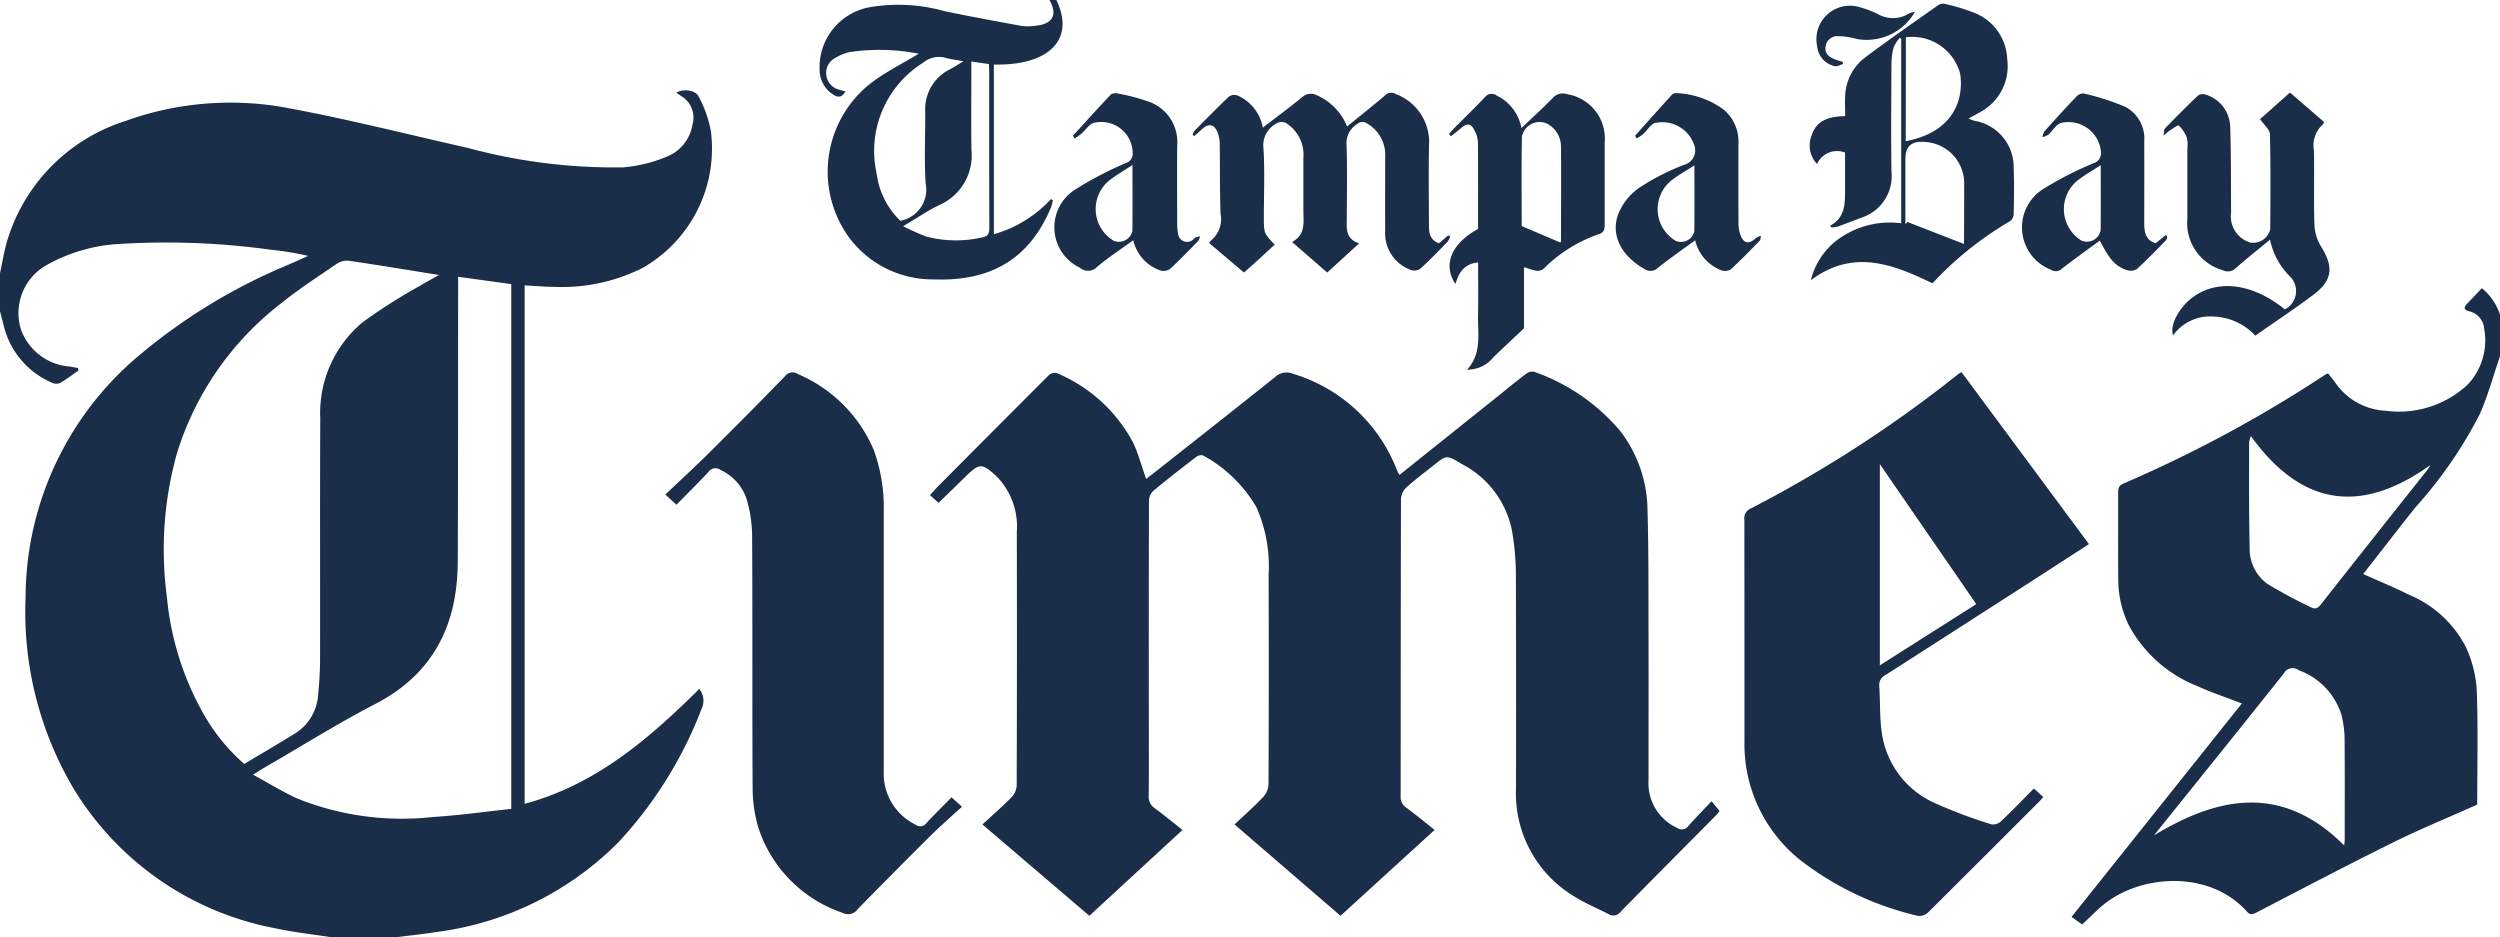 <svg id="Group_131" data-name="Group 131" xmlns="http://www.w3.org/2000/svg" xmlns:xlink="http://www.w3.org/1999/xlink" width="154.345" height="57.853" viewBox="0 0 154.345 57.853">
  <defs>
    <clipPath id="clip-path">
      <rect id="Rectangle_262" data-name="Rectangle 262" width="154.345" height="57.853" fill="#1a2d49"/>
    </clipPath>
  </defs>
  <g id="Group_130" data-name="Group 130" clip-path="url(#clip-path)">
    <path id="Path_398" data-name="Path 398" d="M0,27.976c.157-.706.261-1.429.479-2.115a11.116,11.116,0,0,1,7.245-7.273,19.1,19.1,0,0,1,10.2-.779c3.678.688,7.311,1.614,10.964,2.435a34.637,34.637,0,0,0,9.594,1.2,9.025,9.025,0,0,0,2.665-.653A2.574,2.574,0,0,0,42.753,18.8a1.548,1.548,0,0,0-.69-1.756c-.1-.066-.2-.137-.309-.215.466-.263,1.208-.152,1.39.263a7.2,7.2,0,0,1,.747,2.136,8.479,8.479,0,0,1-4.2,8.414,11.05,11.05,0,0,1-5.406,1.181c-.62,0-1.239-.059-1.894-.093V60.737c4.38-1.174,7.659-4,10.779-7.089a1.144,1.144,0,0,1,.144,1.226A25.4,25.4,0,0,1,38.188,63.1a19.249,19.249,0,0,1-11.157,5.54c-.823.13-1.654.216-2.481.323H20.387c-1.139-.178-2.292-.3-3.416-.545A18.607,18.607,0,0,1,4.545,59.8,21.417,21.417,0,0,1,1.579,47.979a19.56,19.56,0,0,1,7.04-14.952,35.311,35.311,0,0,1,9.214-5.586c.4-.175.793-.353,1.19-.53a17.018,17.018,0,0,0-2.275-.377,46.871,46.871,0,0,0-9.253-.368,10.284,10.284,0,0,0-4.575,1.287,3.4,3.4,0,0,0-1.636,3.97,3.466,3.466,0,0,0,2.994,2.314c.177.033.355.062.533.093l.036.154c-.37.258-.729.534-1.117.763a.6.6,0,0,1-.48.009A5.154,5.154,0,0,1,.211,31.138C.146,30.865.07,30.6,0,30.324V27.976m15.078,30.3c1.045-.625,2.071-1.226,3.083-1.849a3.042,3.042,0,0,0,1.479-2.408c.071-.724.119-1.454.12-2.181.01-4.963-.012-9.927.013-14.89a7.3,7.3,0,0,1,2.58-5.913,33.551,33.551,0,0,1,3.586-2.285c.337-.209.689-.392,1.167-.662-1.947-.312-3.733-.608-5.524-.873a1.125,1.125,0,0,0-.734.146c-1.175.8-2.373,1.575-3.477,2.465a18.617,18.617,0,0,0-6.445,9.263,22.081,22.081,0,0,0-.622,8.876,18.044,18.044,0,0,0,2.286,7.264,11.9,11.9,0,0,0,2.489,3.047M31.564,61.05V28.65l-3.279-.45c0,.242,0,.451,0,.66-.006,5.639,0,11.278-.023,16.917-.017,3.894-1.486,6.931-5.1,8.8-2.269,1.175-4.441,2.539-6.656,3.82-.251.145-.495.3-.887.54,1,.541,1.84,1.071,2.74,1.475a17.336,17.336,0,0,0,8.368,1.139c1.622-.1,3.235-.331,4.832-.5" transform="translate(0 -11.111)" fill="#1a2d49"/>
    <path id="Path_399" data-name="Path 399" d="M409.31,57.458c-.406,1.185-.736,2.4-1.235,3.55a26.829,26.829,0,0,1-3.981,5.776c-1.082,1.362-2.146,2.739-3.23,4.126.981.441,1.927.826,2.837,1.285a6.9,6.9,0,0,1,3.5,3.223,7.355,7.355,0,0,1,.671,2.6c.091,2.378.031,4.763.031,7.127-1.742.778-3.5,1.5-5.2,2.338-2.816,1.391-5.6,2.857-8.387,4.3-.231.119-.4.229-.636-.038-2.377-2.658-6.822-2.292-9.086-.219-.353.323-.7.656-1.081,1.017l-.659-.461L393.372,78.9c-.925-.357-1.843-.664-2.721-1.061a8.23,8.23,0,0,1-4.262-3.773,6.426,6.426,0,0,1-.647-2.834c-.017-1.778,0-3.556-.008-5.335,0-.267.028-.446.328-.574a80.233,80.233,0,0,0,12.5-6.749.833.833,0,0,1,.136-.049c.143.183.3.373.442.568a3.992,3.992,0,0,0,3.1,1.735,6.217,6.217,0,0,0,5.066-1.606,3.972,3.972,0,0,0,1.027-3.45,1.19,1.19,0,0,0-.9-1.077c-.4-.1-.366-.256-.131-.5.295-.306.585-.616.885-.933A3.506,3.506,0,0,1,409.31,54.9Zm-9.62,30.2c.015-.151.03-.234.031-.318,0-2.114.013-4.229-.008-6.343a6.44,6.44,0,0,0-.2-1.418,4.3,4.3,0,0,0-2.64-2.734.614.614,0,0,0-.916.209c-2.187,2.754-4.395,5.491-6.6,8.234l-1.413,1.759c4.044-2.457,7.956-3.156,11.738.611M393.93,62.389a2.453,2.453,0,0,0-.11.39c0,2.169-.016,4.338.034,6.506a2.668,2.668,0,0,0,1.087,2.228,30.431,30.431,0,0,0,2.7,1.45c.281.15.437.041.618-.188q3.267-4.146,6.551-8.278a3.68,3.68,0,0,0,.2-.316c-4.231,3.028-7.917,2.6-11.082-1.792" transform="translate(-254.964 -35.47)" fill="#1a2d49"/>
    <path id="Path_400" data-name="Path 400" d="M166.084,0c1.171,2.407-.417,4.061-3.861,3.984V14.46a7.629,7.629,0,0,0,3.527-2.168l.119.065a3.251,3.251,0,0,1-.116.446c-1.378,3.3-3.852,4.578-7.262,4.445a6.424,6.424,0,0,1-5.3-2.718,6.931,6.931,0,0,1,1.543-9.475c.891-.658,1.9-1.162,2.853-1.74a12.647,12.647,0,0,0-4.273-.1,2.906,2.906,0,0,0-.923.387,1.026,1.026,0,0,0-.5,1.093,1.048,1.048,0,0,0,.793.844c.113.039.232.062.377.1-.216.4-.463.395-.783.181a1.822,1.822,0,0,1-.812-1.537A3.767,3.767,0,0,1,154.679.425a10.454,10.454,0,0,1,4.481.258c1.6.337,3.2.627,4.806.922a2.961,2.961,0,0,0,.745-.007c1.14-.087,1.475-.657.946-1.6Zm-5.74,3.783c-.447-.085-.776-.122-1.09-.212a1.524,1.524,0,0,0-1.385.292,6.424,6.424,0,0,0-2.875,6.881,4.88,4.88,0,0,0,1.458,2.885,1.96,1.96,0,0,0,1.559-2.332c-.088-1.452-.018-2.913-.022-4.371a2.757,2.757,0,0,1,1.537-2.656c.246-.129.477-.283.818-.487m-3.721,10.182a14.3,14.3,0,0,0,1.44.643,7.261,7.261,0,0,0,3.373.064c.4-.062.513-.215.511-.612-.016-3.214-.008-6.429-.009-9.643,0-.14-.012-.28-.02-.462l-1.083-.161v.427c0,1.67-.018,3.339.005,5.008a3.346,3.346,0,0,1-1.953,3.415c-.747.356-1.437.834-2.264,1.322" transform="translate(-100.866 0.001)" fill="#1a2d49"/>
    <path id="Path_401" data-name="Path 401" d="M203.035,96.962l-5.809,5.3-6.542-5.639c.62-.587,1.218-1.113,1.764-1.689a1.25,1.25,0,0,0,.332-.773q.031-6.484.007-12.967a8.968,8.968,0,0,0-.753-4.157,8.509,8.509,0,0,0-3.285-3.19.464.464,0,0,0-.409.068c-.917.7-1.832,1.41-2.717,2.153a.941.941,0,0,0-.222.652q-.019,6.59-.009,13.181c0,1.654.01,3.309-.008,4.963a.829.829,0,0,0,.375.757c.568.419,1.113.869,1.712,1.341l-5.751,5.3-6.6-5.638c.623-.577,1.234-1.108,1.8-1.685a1.148,1.148,0,0,0,.313-.72q.026-7.817.008-15.636a4.436,4.436,0,0,0-1.177-3.377c-.025-.025-.05-.05-.076-.075-.884-.825-1.068-.822-1.907.01-.542.537-1.094,1.066-1.671,1.627l-.53-.475c.2-.221.376-.423.563-.611q3.385-3.407,6.78-6.8a.546.546,0,0,1,.478-.128,9.455,9.455,0,0,1,4.741,4.337c.315.69.513,1.433.781,2.2.268-.207.559-.43.847-.657,2.373-1.873,4.75-3.74,7.111-5.628a1.023,1.023,0,0,1,1.1-.209,9.939,9.939,0,0,1,6.427,5.947,3.264,3.264,0,0,0,.158.3l6.06-4.846c.583-.467,1.157-.945,1.753-1.395a.637.637,0,0,1,.5-.129,12.306,12.306,0,0,1,5.3,3.638,8.153,8.153,0,0,1,1.7,4.906c.071,2.506.056,5.014.063,7.521.009,3.059,0,6.119,0,9.179a3.019,3.019,0,0,0,1.772,2.92.491.491,0,0,0,.691-.125c.445-.5.919-.983,1.429-1.524l.492.6a2.381,2.381,0,0,1-.193.248c-1.965,1.984-3.938,3.96-5.893,5.954a.57.57,0,0,1-.777.164c-.706-.372-1.457-.671-2.127-1.1a7.421,7.421,0,0,1-3.576-6.681q.015-6.644-.008-13.288a16.391,16.391,0,0,0-.231-2.545,5.913,5.913,0,0,0-3.109-4.172c-.932-.559-.927-.569-1.754.093-.556.445-1.129.868-1.656,1.345a1.072,1.072,0,0,0-.343.7c-.018,6.119-.012,12.238-.021,18.357a.776.776,0,0,0,.337.715c.584.428,1.142.892,1.764,1.384" transform="translate(-114.465 -45.723)" fill="#1a2d49"/>
    <path id="Path_402" data-name="Path 402" d="M340.28,94.485l.574.527c-.109.123-.184.216-.269.3q-3.414,3.416-6.838,6.822a.794.794,0,0,1-.625.217,18.861,18.861,0,0,1-7.136-3.342,9.157,9.157,0,0,1-3.579-7.464q0-6.83-.006-13.661a.634.634,0,0,1,.366-.671,77.8,77.8,0,0,0,12.825-8.3c.054-.044.118-.075.214-.136l7.868,10.62c-1.182.764-2.343,1.515-3.5,2.263q-4.528,2.914-9.061,5.82a.671.671,0,0,0-.383.677c.064.974.015,1.963.161,2.923a5.591,5.591,0,0,0,3.243,4.294A29.917,29.917,0,0,0,337.66,96.7a.717.717,0,0,0,.581-.187c.683-.647,1.337-1.326,2.039-2.033M336.716,83.1l-5.952-8.642V86.882l5.952-3.78" transform="translate(-214.707 -45.805)" fill="#1a2d49"/>
    <path id="Path_403" data-name="Path 403" d="M123.656,77.015l-.691-.629c.932-.885,1.848-1.722,2.728-2.6q2.349-2.329,4.657-4.7a.585.585,0,0,1,.819-.131,8.843,8.843,0,0,1,4.665,4.676,10.482,10.482,0,0,1,.617,3.819q0,8,0,16.008a3.5,3.5,0,0,0,1.951,3.3.475.475,0,0,0,.688-.094c.492-.535,1.014-1.042,1.547-1.585l.644.579c-.645.592-1.277,1.135-1.867,1.72Q137.1,99.674,134.825,102a.717.717,0,0,1-.923.206,8.236,8.236,0,0,1-5.181-5.221,8.626,8.626,0,0,1-.365-2.41c-.032-5.229,0-10.459-.031-15.688a8.373,8.373,0,0,0-.332-2.195,3.016,3.016,0,0,0-1.619-1.825.518.518,0,0,0-.735.109c-.628.677-1.287,1.326-1.984,2.038" transform="translate(-81.89 -45.853)" fill="#1a2d49"/>
    <path id="Path_404" data-name="Path 404" d="M335.758,14.379c.892-.478.914-1.3.913-2.129,0-.8,0-1.594,0-2.38a1.359,1.359,0,0,0-1.731.707,1.671,1.671,0,0,1-.326-1.782c.316-.965,1.122-1.146,2.063-1.18,0-.432-.022-.835,0-1.236a3.13,3.13,0,0,1,1.241-2.387c1.479-1.107,3-2.16,4.507-3.225a.537.537,0,0,1,.4-.078,12.4,12.4,0,0,1,1.924.591,3.208,3.208,0,0,1,1.935,2.846A3.208,3.208,0,0,1,345,7.379c-.213.125-.431.241-.7.391a3.434,3.434,0,0,0,.353.138,2.9,2.9,0,0,1,2.428,2.951c.04.941.019,1.885,0,2.827a.573.573,0,0,1-.222.419,21.008,21.008,0,0,0-4.794,3.838c-2.478-1.214-4.938-2.126-7.506-.189a4.444,4.444,0,0,1,2.073-2.785,5.433,5.433,0,0,1,3.506-.734V2.854l-.085-.074a2.368,2.368,0,0,0-.386.6,4.071,4.071,0,0,0-.131,1.051c-.011,2.2-.031,4.41,0,6.615a2.691,2.691,0,0,1-1.862,2.846c-.481.181-.959.371-1.443.544a1.975,1.975,0,0,1-.406.057l-.075-.114m8.256,1.128c-.02.037.009.008.009-.021q.009-1.809.012-3.618a2.564,2.564,0,0,0-2.485-2.655c-.776-.059-1.146.281-1.146,1.05q0,1.49,0,2.98v1.043l.131-.129,3.478,1.351m-3.588-6.339C343.2,8.644,344.04,6.776,343.777,5a3.069,3.069,0,0,0-3.351-2.25Z" transform="translate(-222.761 -0.451)" fill="#1a2d49"/>
    <path id="Path_405" data-name="Path 405" d="M224.747,19.3c.858-.659,1.657-1.249,2.426-1.876a.784.784,0,0,1,.918-.119,3.519,3.519,0,0,1,1.859,1.925c.81-.66,1.588-1.277,2.344-1.919a.531.531,0,0,1,.661-.087,3.166,3.166,0,0,1,2.056,3.177c-.035,1.635-.009,3.272-.006,4.908,0,.479.057.935.625,1.13l.572-.495.119.083a1.34,1.34,0,0,1-.175.325c-.546.561-1.087,1.127-1.666,1.652a.684.684,0,0,1-.595.083,2.415,2.415,0,0,1-1.582-2.419c-.008-1.512,0-3.023,0-4.535a2.228,2.228,0,0,0-1.081-2.066.5.5,0,0,0-.655.013,1.382,1.382,0,0,0-.646,1.328c.046,1.475.02,2.952.013,4.428,0,.635-.13,1.309.761,1.609l-1.971,1.8-2.171-1.888c.876-.46.694-1.249.7-1.978,0-1.067,0-2.134,0-3.2a2.306,2.306,0,0,0-1.088-2.174.589.589,0,0,0-.5,0,1.521,1.521,0,0,0-.876,1.575c.086,1.4.024,2.808.024,4.213,0,1.027,0,1.027.667,1.726-.295.275-.588.553-.887.825-.326.3-.658.588-1.008.9l-2.128-1.8c.01-.055,0-.107.024-.119a1.72,1.72,0,0,0,.658-1.718c-.05-1.421-.032-2.844-.049-4.266a2.148,2.148,0,0,0-.078-.579c-.208-.7-.588-.8-1.1-.294-.127.125-.266.236-.4.354l-.1-.087a.886.886,0,0,1,.121-.243c.7-.709,1.4-1.422,2.118-2.106a.581.581,0,0,1,.525-.076,2.671,2.671,0,0,1,1.573,1.994" transform="translate(-146.785 -11.419)" fill="#1a2d49"/>
    <path id="Path_406" data-name="Path 406" d="M268.218,29.035c-.811-1.188-.234-2.515,1.393-3.4,0-1.769.006-3.546-.007-5.324a1.678,1.678,0,0,0-.165-.665c-.255-.556-.484-.589-.942-.184-.178.157-.371.3-.557.446l-.119-.136c.108-.124.21-.253.326-.369.627-.631,1.269-1.247,1.879-1.894a.522.522,0,0,1,.736-.109,2.8,2.8,0,0,1,1.527,2.009c.683-.652,1.321-1.238,1.929-1.854a.824.824,0,0,1,.9-.238,2.778,2.778,0,0,1,2.309,3.006c0,1.69,0,3.379,0,5.069,0,.272-.034.449-.342.56a8.942,8.942,0,0,0-3.449,2.16.6.6,0,0,1-.455.1,4.522,4.522,0,0,1-.66-.2.141.141,0,0,0-.076.011v3.75c-.619.583-1.247,1.169-1.868,1.762a2.052,2.052,0,0,1-1.646.788c.93-1.007.653-2.214.678-3.362.024-1.066.005-2.132.005-3.254-.823.069-1.186.582-1.4,1.334m6.473-2.564c.012-.019.043-.047.043-.075,0-1.954.02-3.908,0-5.861a1.609,1.609,0,0,0-.844-1.4,1.11,1.11,0,0,0-1.568.8c-.036,1.862-.012,3.725-.012,5.517l2.383,1.017" transform="translate(-178.358 -11.501)" fill="#1a2d49"/>
    <path id="Path_407" data-name="Path 407" d="M407.36,30.486a1.272,1.272,0,0,0,.376-1.975,4.507,4.507,0,0,1-1.29-2.33c-.751.619-1.447,1.169-2.114,1.753a.69.69,0,0,1-.815.126,3.015,3.015,0,0,1-2.173-3.17q0-2.161,0-4.322a2,2,0,0,0-.034-.687,2.1,2.1,0,0,0-.5-.75c-.047-.045-.377.2-.57.321a4.452,4.452,0,0,0-.37.314c.043-.245.025-.384.086-.447.67-.688,1.344-1.372,2.04-2.034a.536.536,0,0,1,.463-.064,2.136,2.136,0,0,1,1.53,1.986c.059,1.759.039,3.52.056,5.279a1.688,1.688,0,0,0,1.18,1.871,1.082,1.082,0,0,0,1.235-.817c.013-1.956.031-3.914-.021-5.868-.008-.3-.373-.59-.607-.933l1.849-1.643,2.079,1.8c0,.064.008.118-.009.13a1.743,1.743,0,0,0-.592,1.652c.031,1.529-.021,3.06.029,4.588a2.832,2.832,0,0,0,.41,1.337c.791,1.278.715,2.085-.489,2.99-1.149.863-2.349,1.657-3.573,2.515a3.662,3.662,0,0,0-2.559-1.18,2.81,2.81,0,0,0-2.509,1.155c-.237-.589.364-1.728,1.207-2.346,1.547-1.136,3.7-.86,5.685.746" transform="translate(-266.3 -11.384)" fill="#1a2d49"/>
    <path id="Path_408" data-name="Path 408" d="M299.822,19.842c.755-.843,1.507-1.688,2.269-2.525a.377.377,0,0,1,.282-.1,5.32,5.32,0,0,1,2.879.989,2.578,2.578,0,0,1,.948,2.164c0,1.618-.009,3.236.006,4.854a2.086,2.086,0,0,0,.166.873c.2.406.489.424.83.132a.781.781,0,0,1,.389-.2c-.025.1-.018.232-.081.3-.583.6-1.164,1.2-1.779,1.765a.677.677,0,0,1-.566.067,2.617,2.617,0,0,1-1.637-1.86c-.779.571-1.56,1.111-2.3,1.7a.65.65,0,0,1-.85.061c-1.434-.814-2.109-2.138-1.569-3.446a3.627,3.627,0,0,1,1.237-1.538,14.4,14.4,0,0,1,2.784-1.429.925.925,0,0,0,.661-1.161A2.078,2.078,0,0,0,301,19.073c-.269.137-.445.449-.677.666a3.035,3.035,0,0,1-.4.272l-.11-.169m3.672,1.832c-.524.34-.985.593-1.4.913a2.276,2.276,0,0,0,.238,3.748.842.842,0,0,0,1.151-.58c.02-1.314.007-2.628.007-4.081" transform="translate(-198.872 -11.467)" fill="#1a2d49"/>
    <path id="Path_409" data-name="Path 409" d="M196,19.858c.775-.849,1.544-1.7,2.334-2.539a.549.549,0,0,1,.441-.071,12.947,12.947,0,0,1,1.9.5,2.643,2.643,0,0,1,1.766,2.7c-.013,1.564-.005,3.129,0,4.693a3.164,3.164,0,0,0,.052.742.559.559,0,0,0,.992.321.5.5,0,0,1,.37-.123.911.911,0,0,1-.126.276c-.571.585-1.137,1.177-1.74,1.727a.717.717,0,0,1-.607.084,2.576,2.576,0,0,1-1.655-1.863c-.769.561-1.535,1.062-2.23,1.646a.776.776,0,0,1-1.074.048,2.759,2.759,0,0,1-.216-4.862,22.3,22.3,0,0,1,3.059-1.594.6.6,0,0,0,.425-.623,1.937,1.937,0,0,0-2.409-1.855c-.285.081-.49.433-.741.65-.134.116-.286.212-.43.317Zm3.678,1.806c-.566.376-1.048.643-1.469.985a2.275,2.275,0,0,0,.328,3.7.856.856,0,0,0,1.136-.61c.015-1.311.005-2.623.005-4.079" transform="translate(-129.762 -11.476)" fill="#1a2d49"/>
    <path id="Path_410" data-name="Path 410" d="M381.942,26.5l.616-.5.1.079c-.026.081-.028.186-.081.24-.585.6-1.164,1.2-1.78,1.764a.721.721,0,0,1-.6.091c-.75-.25-1.065-.613-1.707-1.834-.789.581-1.583,1.146-2.352,1.744a.534.534,0,0,1-.667.052,2.8,2.8,0,0,1-.4-5.025,20.913,20.913,0,0,1,3.027-1.545.652.652,0,0,0,.465-.7,2.012,2.012,0,0,0-2.488-1.783c-.3.115-.5.488-.762.721a1.173,1.173,0,0,1-.366.146.994.994,0,0,1,.12-.35c.653-.728,1.311-1.45,1.985-2.157a.576.576,0,0,1,.445-.186,15.517,15.517,0,0,1,2.558.82,2.209,2.209,0,0,1,1.181,2.124c.006,1.672,0,3.343,0,5.014,0,.544.036,1.085.713,1.291m-3.4-4.822c-.544.355-1.009.612-1.421.936a2.279,2.279,0,0,0,.221,3.713.859.859,0,0,0,1.194-.632c.017-1.292.006-2.585.006-4.016" transform="translate(-248.854 -11.486)" fill="#1a2d49"/>
    <path id="Path_411" data-name="Path 411" d="M341.844,1.474a3.437,3.437,0,0,1-3.611,1.684,4.1,4.1,0,0,0-1.09-.169.738.738,0,0,0-.826.664c-.05.469.285.65.645.793a3.951,3.951,0,0,0,.4.114l.043.146c-.171.048-.36.169-.512.132a1.382,1.382,0,0,1-1.092-1.23,2.068,2.068,0,0,1,2.708-2.385,5.671,5.671,0,0,1,1.042.4,1.863,1.863,0,0,0,1.924-.041,1.785,1.785,0,0,1,.366-.1" transform="translate(-223.613 -0.753)" fill="#1a2d49"/>
  </g>
</svg>
